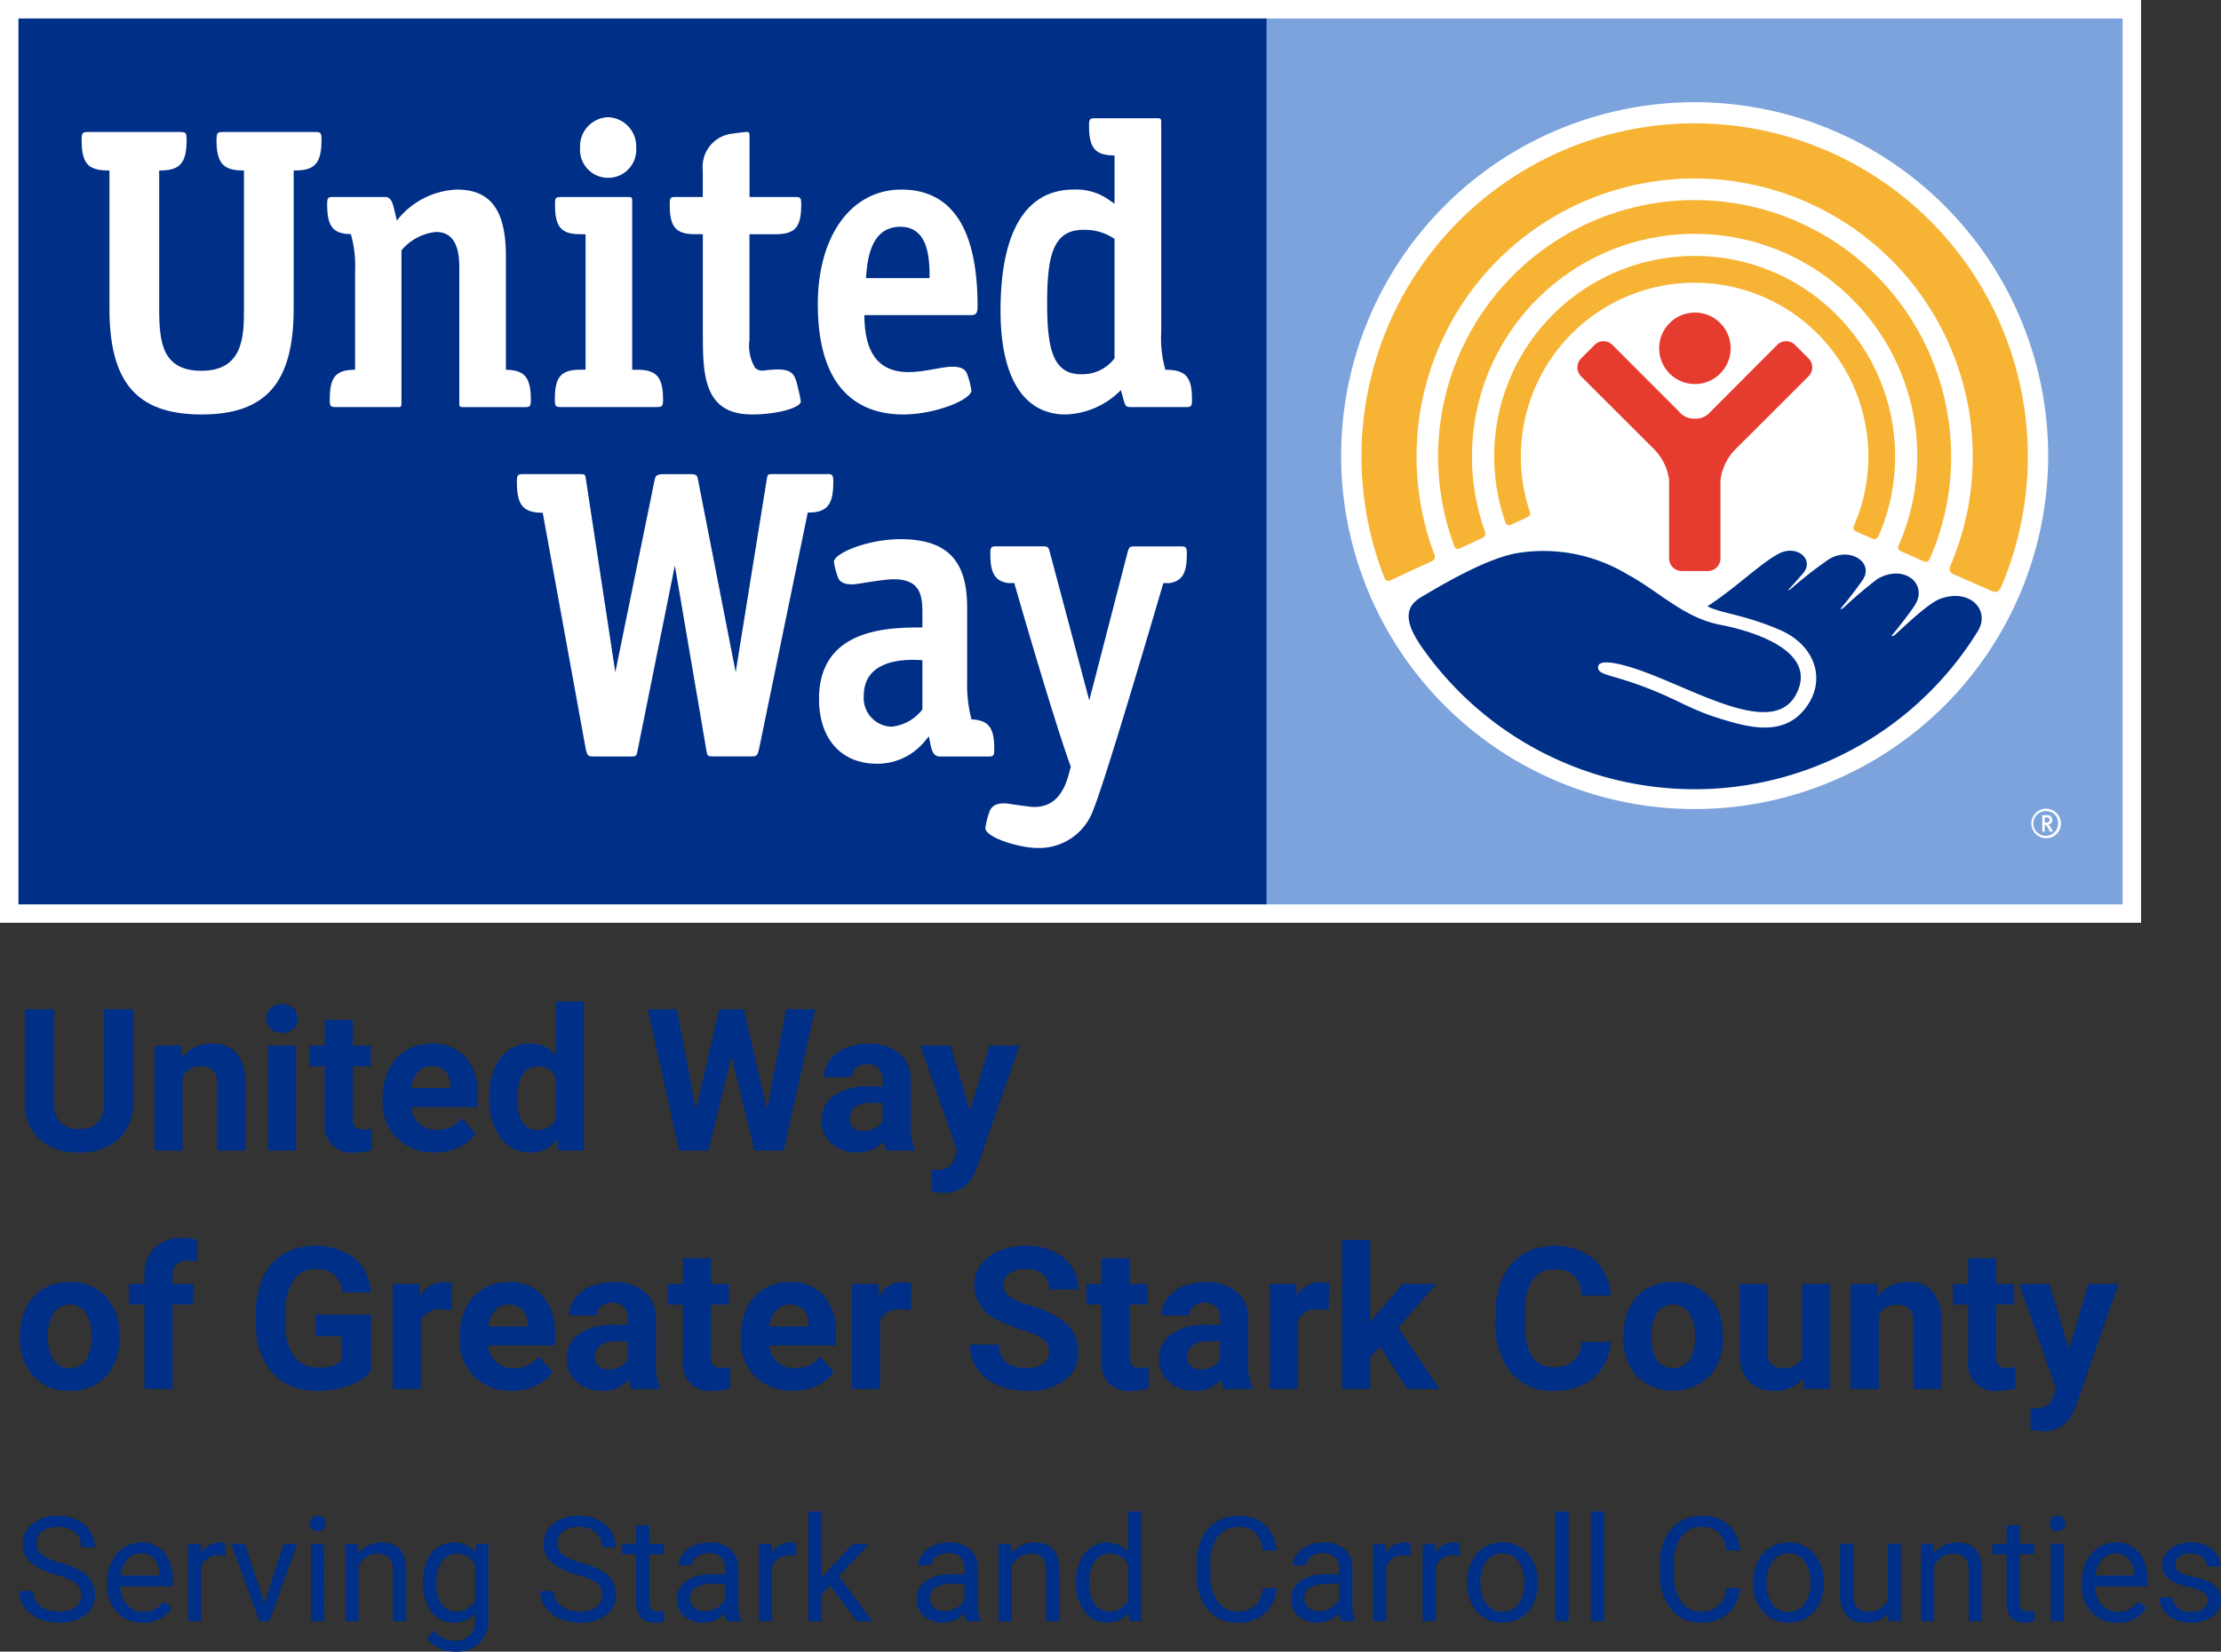 <?xml version="1.0" encoding="UTF-8"?> <svg xmlns="http://www.w3.org/2000/svg" width="171.58" height="127.63" viewBox="0 0 171.58 127.63"><rect x="0" y="0" width="171.58" height="127.63" fill="#333333" stroke="none"/><g id="Group_3689" data-name="Group 3689" transform="translate(13258 23492)"><rect id="Rectangle_7" data-name="Rectangle 7" width="165.405" height="71.305" transform="translate(-13258 -23492)" fill="#fff"></rect><rect id="Rectangle_8" data-name="Rectangle 8" width="66.126" height="68.456" transform="translate(-13160.146 -23490.572)" fill="#7ca3dc"></rect><path id="Path_1" data-name="Path 1" d="M311.1,46.864A27.31,27.31,0,1,1,283.79,19.552,27.316,27.316,0,0,1,311.1,46.864" transform="translate(-13410.873 -23503.654)" fill="#fff"></path><path id="Path_2" data-name="Path 2" d="M287.067,69.71c.284-.131.923-.416,1.209-.559.327-.162.284-.307.185-.578a13.227,13.227,0,0,1-.646-4.14,13.423,13.423,0,1,1,25.734,5.354.332.332,0,0,0,.131.439c.214.092,1.03.456,1.268.552s.391.038.512-.213a15.486,15.486,0,1,0-28.872-1.123c.078.245.2.391.478.267" transform="translate(-13428.322 -23521.168)" fill="#f7b334"></path><path id="Path_3" data-name="Path 3" d="M276.742,65.143c.326-.158,1.43-.66,1.719-.805a.355.355,0,0,0,.187-.5,16.964,16.964,0,0,1-1-5.783,17.2,17.2,0,1,1,32.978,6.842.317.317,0,0,0,.145.475c.277.114,1.512.669,1.744.77s.4.061.513-.223a19.418,19.418,0,0,0,1.634-7.864,19.815,19.815,0,1,0-38.406,6.858c.048.13.152.386.484.233" transform="translate(-13421.932 -23514.779)" fill="#f7b334"></path><path id="Path_4" data-name="Path 4" d="M262.654,58.847c.383-.187,2.721-1.265,3.127-1.445s.232-.5.172-.669a21.485,21.485,0,1,1,39.912,1.011.441.441,0,0,0,.238.646c.383.166,2.646,1.165,2.958,1.292.306.151.536.118.745-.343a25.738,25.738,0,1,0-47.71-.789c.066.159.175.475.557.3" transform="translate(-13413.193 -23506.02)" fill="#f7b334"></path><path id="Path_5" data-name="Path 5" d="M320.051,65.314A2.761,2.761,0,1,0,317.3,62.56a2.761,2.761,0,0,0,2.753,2.754" transform="translate(-13447.123 -23527.639)" fill="#e63c2f"></path><path id="Path_6" data-name="Path 6" d="M311.743,83.031a.977.977,0,0,0,.974-.977V76a4.163,4.163,0,0,1,1.1-2.324l5.7-5.691a.974.974,0,0,0,0-1.388l-1.037-1.038a.969.969,0,0,0-1.383,0l-5.143,5.155a1.478,1.478,0,0,1-1.218.539,1.454,1.454,0,0,1-1.212-.539l-5.153-5.155a.968.968,0,0,0-1.382,0L301.951,66.6a.984.984,0,0,0,0,1.388l5.7,5.691a4.132,4.132,0,0,1,1.1,2.324v6.05a.977.977,0,0,0,.976.977Z" transform="translate(-13437.805 -23530.904)" fill="#e63c2f"></path><path id="Path_7" data-name="Path 7" d="M310.482,109.05c-.969.354-2.765,2.131-3.587,2.853l-.217.042c.286-.324,1.527-1.9,1.853-2.436.981-1.626-.87-3.163-2.911-1.99a32.859,32.859,0,0,0-2.684,2.286l-.2.046a27.835,27.835,0,0,0,1.745-2.265c.885-1.324-.984-2.569-2.591-1.6a31.734,31.734,0,0,0-3.026,2.36l-.163.042c.264-.251.9-1,1.141-1.27.95-1.06-.412-2.29-1.844-1.55-1.37.706-3.359,2.677-5.519,4.066,1.006.545,2.775.621,5.577,1.819s3.706,3.995,1.883,6.2c-1.7,2.041-4.275,1.348-6.5.662-2.577-.8-3.485-1.643-6.591-2.72-2.028-.706-2.854-.688-2.818-1.278.038-.661,1.782-.263,3.422.332,4.548,1.645,10.591,5.395,12.071,1.358,1.169-3.184-4.07-4.56-6.071-4.945-2.8-.534-4.722-2.583-7.148-3.888a12.581,12.581,0,0,0-8.554-1.643c-2.244.4-5.449,2.24-7.389,3.4-1.343.794-1.249,2.005.07,3.887a25.71,25.71,0,0,0,42.931-1.248c1-1.613-.578-3.341-2.883-2.518" transform="translate(-13418.574 -23554.787)" fill="#002f87"></path><rect id="Rectangle_9" data-name="Rectangle 9" width="96.428" height="68.456" transform="translate(-13256.574 -23490.572)" fill="#002f87"></rect><path id="Path_8" data-name="Path 8" d="M188.445,126.28c0,.738,2.645,1.541,4.028,1.541a4.433,4.433,0,0,0,4.318-2.971c1.052-2.587,5.4-17.495,5.4-17.495l.488,0c.979-.176,1.33-.764,1.33-2.259,0-.531-.067-.579-.507-.579h-3.569c-.347.011-.379.064-.488.4l-2.973,11.5s-3.059-11.5-3.059-11.5c-.1-.342-.142-.394-.484-.406h-3.589c-.434,0-.512.048-.512.579,0,1.5.362,2.094,1.35,2.259l.5,0s2.856,10,4.366,14.2c0,0-.225.809-.225.815-.482,1.559-1.318,2.288-2.63,2.288-.312,0-2.071-.268-2.071-.268-.995-.082-1.258.335-1.381.7a6.693,6.693,0,0,0-.295,1.187" transform="translate(-13370.321 -23554.295)" fill="#fff"></path><path id="Path_9" data-name="Path 9" d="M122.866,90.69H118.6c-.374,0-.386.032-.448.409l-2.4,14.9-2.9-14.824c-.065-.4-.13-.481-.589-.481h-1.949c-.719,0-.745.107-.835.506l-3.026,14.8-2.27-14.9c-.05-.377-.068-.409-.438-.409H99.379c-.456,0-.53.043-.53.6,0,1.639.392,2.239,1.558,2.37l.439.02L104.182,112c.107.423.162.511.559.511h2.887c.459,0,.474-.028.555-.511l2.87-14.247,2.43,14.253c.08.477.09.5.559.5h2.946c.39,0,.45-.089.556-.511l3.777-18.336.423-.009c1.166-.131,1.551-.738,1.551-2.37,0-.519-.072-.574-.431-.6" transform="translate(-13316.918 -23546.055)" fill="#fff"></path><path id="Path_10" data-name="Path 10" d="M168.407,117.06a10.4,10.4,0,0,1-.336-2.907v-5.767c0-3.631-1.577-5.247-5.16-5.247-2.492,0-5.131,1.078-5.131,1.756a6.205,6.205,0,0,0,.272,1.09c.072.221.24.718,1.3.635.433-.034,2.263-.384,3.034-.384,2.028,0,2.228,1.182,2.228,2.58v1.145c-2.534,0-7.986.024-7.986,5.518,0,3.095,1.714,5.012,4.482,5.012a4.726,4.726,0,0,0,3.771-1.843l.239-.267.078.416c.128.67.253,1.135.776,1.135h3.672c.467,0,.52-.034.52-.572,0-1.638-.4-2.219-1.758-2.3m-3.793-.766a3.435,3.435,0,0,1-2.406,1.335,2.217,2.217,0,0,1-2.124-2.379c0-3,3.556-2.826,4.529-2.758Z" transform="translate(-13351.356 -23553.475)" fill="#fff"></path><path id="Path_11" data-name="Path 11" d="M112.466,51.035l-.386,0V38.038c0-.319-.02-.353-.318-.353h-5.14c-.444,0-.505.035-.505.565,0,1.772.471,2.311,1.99,2.311h.371v10.47l-.391,0c-1.522,0-1.985.547-1.985,2.315,0,.527.069.57.511.57h7.342c.428,0,.51-.043.51-.57,0-1.747-.5-2.315-2-2.315" transform="translate(-13321.241 -23514.461)" fill="#fff"></path><path id="Path_12" data-name="Path 12" d="M113.121,22.424a2.235,2.235,0,0,0-2.184,2.329,2.174,2.174,0,1,0,4.333,0,2.245,2.245,0,0,0-2.149-2.329" transform="translate(-13324.123 -23505.365)" fill="#fff"></path><path id="Path_13" data-name="Path 13" d="M31.995,28.222h.1c1.55,0,2.05-.579,2.05-2.387,0-.539-.069-.586-.526-.586H26.55c-.406,0-.467.065-.5.31l-.019.276c0,1.8.493,2.377,2.021,2.387h.1V38.886c0,2.036,0,4.815-3.276,4.815-3.03,0-3.272-2.184-3.272-4.815V28.222h.1c1.525-.011,2.019-.587,2.019-2.387,0,0-.022-.333-.022-.338-.038-.19-.109-.248-.5-.248H16.138c-.453,0-.526.046-.526.586,0,1.829.471,2.387,2.056,2.387h.093V38.886c0,5.737,2.131,8.19,7.115,8.19s7.118-2.452,7.118-8.19Z" transform="translate(-13267.306 -23507.049)" fill="#fff"></path><path id="Path_14" data-name="Path 14" d="M76.378,50.187V41.421c0-3.559-1.172-5.159-3.791-5.159a6.183,6.183,0,0,0-4.637,2.4c-.074-.371-.156-.672-.156-.672-.162-.715-.288-1.154-.749-1.154H63.07c-.442,0-.5.035-.5.565,0,1.678.414,2.276,1.83,2.305a9.147,9.147,0,0,1,.324,2.952v7.528c-1.493.008-1.956.557-1.956,2.315,0,.527.075.57.515.57h4.727c.289,0,.3-.045.3-.355l0-11.757a3.988,3.988,0,0,1,2.677-1.422c1.791,0,1.791,2.042,1.791,2.917V52.718c0,.309.008.355.307.355h4.718c.426,0,.5-.043.5-.57,0-1.727-.482-2.3-1.937-2.315" transform="translate(-13295.294 -23513.613)" fill="#fff"></path><path id="Path_15" data-name="Path 15" d="M134.4,47.076c2.1,0,3.8-.552,3.8-1,0-.079-.121-.7-.2-1-.29-1.22-.4-1.673-2.627-1.4a.809.809,0,0,1-.7-.2,3.345,3.345,0,0,1-.437-2.161V33.148h2c1.532,0,2-.539,2-2.311,0-.53-.068-.565-.512-.565h-3.482V25.7c0-.433-.038-.453-.2-.455s-.891.1-1.262.147A2.575,2.575,0,0,0,130.63,28.2v2.071h-2.053c-.442,0-.5.035-.5.565,0,1.772.464,2.311,1.984,2.311h.574v7.6c0,3.108,0,6.325,3.766,6.325" transform="translate(-13334.337 -23507.049)" fill="#fff"></path><path id="Path_16" data-name="Path 16" d="M168.741,45.246c0-5.953-1.983-8.984-5.885-8.984-3.863,0-6.455,3.561-6.455,8.857,0,7.035,3.594,8.521,6.606,8.521,2.433,0,5.259-1.134,5.259-1.856a6.77,6.77,0,0,0-.286-1.153c-.115-.359-.322-.727-1.346-.675-.788.04-2.064.409-3.235.409-2.246,0-3.392-1.407-3.4-4.4h8.162c.478,0,.58-.119.58-.719m-8.62-2.144.025-.287c.1-1.1.329-3.678,2.63-3.678,2.245,0,2.258,2.629,2.258,3.965Z" transform="translate(-13351.222 -23513.613)" fill="#fff"></path><path id="Path_17" data-name="Path 17" d="M204.082,42.053a8.9,8.9,0,0,1-.322-2.9V22.97c0-.312-.026-.355-.321-.355H198.7c-.441,0-.517.042-.517.568,0,1.712.456,2.275,1.878,2.307h.093v3.731l-.292-.2A4.4,4.4,0,0,0,197,28.127c-3.694,0-5.653,3.242-5.653,9.356,0,5.171,1.785,8.022,5.032,8.022a6.248,6.248,0,0,0,4.262-1.88l.2.7c.156.549.173.612.621.612h4.163c.436,0,.513-.043.513-.57,0-1.743-.46-2.315-2.06-2.315m-6.508.346c-2.187,0-2.622-2-2.622-5.484,0-3.685.454-5.675,2.805-5.675a4.041,4.041,0,0,1,2.4.7v9.223a3.072,3.072,0,0,1-2.578,1.232" transform="translate(-13372.052 -23505.479)" fill="#fff"></path><path id="Path_18" data-name="Path 18" d="M389.833,156.98a1.139,1.139,0,1,1,1.086-1.138,1.107,1.107,0,0,1-1.086,1.138m0-2.09a.957.957,0,1,0,.874.952.905.905,0,0,0-.874-.952m.244,1.585-.105-.2a1.318,1.318,0,0,0-.209-.312.107.107,0,0,0-.08-.04v.551h-.2V155.2h.374a.353.353,0,0,1,.4.364.317.317,0,0,1-.3.349.976.976,0,0,1,.188.254l.18.306Zm-.282-1.1h-.112v.4h.106c.106,0,.159-.015.2-.055a.215.215,0,0,0,.056-.153c0-.128-.068-.2-.248-.2" transform="translate(-13489.711 -23584.211)" fill="#fff"></path><path id="Path_19" data-name="Path 19" d="M13.13,193.068v7.188a3.681,3.681,0,0,1-1.121,2.833,4.322,4.322,0,0,1-3.062,1.042,4.368,4.368,0,0,1-3.035-1.012,3.617,3.617,0,0,1-1.147-2.781v-7.27H7.013v7.2a2.078,2.078,0,0,0,.513,1.563,1.97,1.97,0,0,0,1.42.491q1.9,0,1.926-1.994v-7.263Z" transform="translate(-13260.84 -23607.076)" fill="#002f87"></path><path id="Path_20" data-name="Path 20" d="M31.611,199.787l.067.937a2.831,2.831,0,0,1,2.331-1.087,2.355,2.355,0,0,1,1.919.757,3.532,3.532,0,0,1,.644,2.263V207.9H34.407V202.71a1.407,1.407,0,0,0-.3-1,1.343,1.343,0,0,0-1-.311,1.491,1.491,0,0,0-1.372.78V207.9H29.572v-8.11Z" transform="translate(-13275.626 -23610.992)" fill="#002f87"></path><path id="Path_21" data-name="Path 21" d="M50.929,193.165a1.067,1.067,0,0,1,.326-.8,1.405,1.405,0,0,1,1.773,0,1.144,1.144,0,0,1,0,1.611,1.389,1.389,0,0,1-1.761,0,1.062,1.062,0,0,1-.334-.81m2.3,10.209H51.056v-8.11H53.23Z" transform="translate(-13288.355 -23606.469)" fill="#002f87"></path><path id="Path_22" data-name="Path 22" d="M62.517,195.072v1.994H63.9v1.589H62.517V202.7a.964.964,0,0,0,.172.644.864.864,0,0,0,.66.2,3.443,3.443,0,0,0,.637-.053v1.641a4.456,4.456,0,0,1-1.312.2,2.068,2.068,0,0,1-2.324-2.3v-4.37H59.167v-1.589h1.184v-1.994Z" transform="translate(-13293.266 -23608.271)" fill="#002f87"></path><path id="Path_23" data-name="Path 23" d="M77.182,208.047a3.981,3.981,0,0,1-2.9-1.094,3.89,3.89,0,0,1-1.121-2.916v-.21a4.9,4.9,0,0,1,.472-2.185,3.471,3.471,0,0,1,1.338-1.484,3.755,3.755,0,0,1,1.975-.521,3.366,3.366,0,0,1,2.619,1.049,4.263,4.263,0,0,1,.956,2.976v.884H75.353a2.011,2.011,0,0,0,.633,1.274,1.914,1.914,0,0,0,1.338.48,2.338,2.338,0,0,0,1.956-.907l1.064,1.192a3.25,3.25,0,0,1-1.319,1.075,4.329,4.329,0,0,1-1.844.386m-.247-6.663a1.352,1.352,0,0,0-1.045.437,2.259,2.259,0,0,0-.513,1.25h3.013V202.9a1.613,1.613,0,0,0-.39-1.118,1.4,1.4,0,0,0-1.064-.4" transform="translate(-13301.604 -23610.992)" fill="#002f87"></path><path id="Path_24" data-name="Path 24" d="M93.586,198.982a4.885,4.885,0,0,1,.851-3.021,2.76,2.76,0,0,1,2.327-1.124,2.484,2.484,0,0,1,1.956.884v-4.137h2.174V203.1H98.938l-.105-.862a2.549,2.549,0,0,1-2.084,1.012,2.751,2.751,0,0,1-2.3-1.128,5.042,5.042,0,0,1-.866-3.136m2.166.161a3.2,3.2,0,0,0,.4,1.749,1.294,1.294,0,0,0,1.155.608,1.45,1.45,0,0,0,1.417-.849v-3.205a1.429,1.429,0,0,0-1.4-.848q-1.567,0-1.567,2.545" transform="translate(-13313.781 -23606.191)" fill="#002f87"></path><path id="Path_25" data-name="Path 25" d="M133.1,200.833l1.469-7.765h2.241l-2.421,10.913h-2.263l-1.777-7.3-1.776,7.3h-2.264l-2.421-10.913h2.241l1.476,7.75,1.8-7.75h1.9Z" transform="translate(-13331.841 -23607.076)" fill="#002f87"></path><path id="Path_26" data-name="Path 26" d="M162.139,207.9a2.4,2.4,0,0,1-.218-.727,2.621,2.621,0,0,1-2.046.877,2.881,2.881,0,0,1-1.975-.69,2.218,2.218,0,0,1-.783-1.739,2.292,2.292,0,0,1,.956-1.979,4.72,4.72,0,0,1,2.762-.7h1v-.465a1.335,1.335,0,0,0-.289-.9,1.135,1.135,0,0,0-.911-.337,1.292,1.292,0,0,0-.858.262.891.891,0,0,0-.311.72H157.3a2.177,2.177,0,0,1,.435-1.3,2.878,2.878,0,0,1,1.229-.941,4.479,4.479,0,0,1,1.784-.341,3.541,3.541,0,0,1,2.38.753,2.637,2.637,0,0,1,.881,2.118v3.515a3.866,3.866,0,0,0,.322,1.746v.127Zm-1.792-1.506a1.867,1.867,0,0,0,.884-.214,1.4,1.4,0,0,0,.6-.573v-1.394h-.81q-1.627,0-1.731,1.124l-.008.127a.868.868,0,0,0,.285.667,1.109,1.109,0,0,0,.78.262" transform="translate(-13351.648 -23610.992)" fill="#002f87"></path><path id="Path_27" data-name="Path 27" d="M179.844,205.052l1.5-5.044h2.324l-3.26,9.369-.18.427a2.472,2.472,0,0,1-2.4,1.589,3.421,3.421,0,0,1-.959-.142v-1.642l.33.008a1.783,1.783,0,0,0,.918-.187,1.234,1.234,0,0,0,.476-.622l.255-.667-2.841-8.132h2.331Z" transform="translate(-13362.907 -23611.213)" fill="#002f87"></path><path id="Path_28" data-name="Path 28" d="M3.837,249.367a4.81,4.81,0,0,1,.465-2.151,3.4,3.4,0,0,1,1.338-1.462,3.9,3.9,0,0,1,2.027-.517,3.693,3.693,0,0,1,2.679,1A4.032,4.032,0,0,1,11.5,248.97l.015.555a4.24,4.24,0,0,1-1.042,2.995,3.622,3.622,0,0,1-2.8,1.128,3.64,3.64,0,0,1-2.8-1.124,4.313,4.313,0,0,1-1.045-3.058ZM6,249.521a3.029,3.029,0,0,0,.435,1.768,1.434,1.434,0,0,0,1.244.612,1.437,1.437,0,0,0,1.229-.6,3.317,3.317,0,0,0,.442-1.933,3,3,0,0,0-.442-1.756,1.437,1.437,0,0,0-1.244-.623,1.414,1.414,0,0,0-1.229.619A3.372,3.372,0,0,0,6,249.521" transform="translate(-13260.287 -23638.172)" fill="#002f87"></path><path id="Path_29" data-name="Path 29" d="M25.844,248.463v-6.521H24.637v-1.589h1.207v-.69a2.8,2.8,0,0,1,.783-2.117,3.032,3.032,0,0,1,2.192-.754,5.074,5.074,0,0,1,1.1.15l-.023,1.679a2.748,2.748,0,0,0-.66-.067q-1.222,0-1.222,1.147v.652h1.611v1.589H28.017v6.521Z" transform="translate(-13272.685 -23633.139)" fill="#002f87"></path><path id="Path_30" data-name="Path 30" d="M57.829,247.98a3.9,3.9,0,0,1-1.716,1.128,7.2,7.2,0,0,1-2.458.4,4.872,4.872,0,0,1-2.485-.618,4.126,4.126,0,0,1-1.649-1.8,6.312,6.312,0,0,1-.6-2.766v-.742a6.711,6.711,0,0,1,.551-2.829,4.074,4.074,0,0,1,1.589-1.829,5.23,5.23,0,0,1,5.468.292,3.956,3.956,0,0,1,1.3,2.694H55.641a2.178,2.178,0,0,0-.663-1.371,2.12,2.12,0,0,0-1.413-.435,1.994,1.994,0,0,0-1.746.862,4.531,4.531,0,0,0-.607,2.564v.7a4.316,4.316,0,0,0,.652,2.593,2.234,2.234,0,0,0,1.912.877,2.5,2.5,0,0,0,1.806-.539v-1.882H53.535v-1.656h4.295Z" transform="translate(-13287.161 -23634.035)" fill="#002f87"></path><path id="Path_31" data-name="Path 31" d="M79.681,247.418a5.882,5.882,0,0,0-.78-.06,1.587,1.587,0,0,0-1.611.832V253.5H75.124v-8.11H77.17l.06.967a2.006,2.006,0,0,1,1.806-1.117,2.279,2.279,0,0,1,.675.1Z" transform="translate(-13302.777 -23638.172)" fill="#002f87"></path><path id="Path_32" data-name="Path 32" d="M91.933,253.646a3.979,3.979,0,0,1-2.9-1.094,3.89,3.89,0,0,1-1.121-2.916v-.21a4.9,4.9,0,0,1,.472-2.185,3.466,3.466,0,0,1,1.338-1.484,3.755,3.755,0,0,1,1.975-.521,3.366,3.366,0,0,1,2.619,1.049,4.264,4.264,0,0,1,.956,2.976v.884H90.1a2.01,2.01,0,0,0,.633,1.274,1.914,1.914,0,0,0,1.338.48,2.338,2.338,0,0,0,1.956-.907l1.064,1.192a3.248,3.248,0,0,1-1.319,1.076,4.329,4.329,0,0,1-1.844.386m-.247-6.663a1.352,1.352,0,0,0-1.045.437,2.26,2.26,0,0,0-.513,1.25H93.14V248.5a1.614,1.614,0,0,0-.39-1.118,1.4,1.4,0,0,0-1.064-.4" transform="translate(-13310.396 -23638.172)" fill="#002f87"></path><path id="Path_33" data-name="Path 33" d="M113.4,253.5a2.4,2.4,0,0,1-.218-.727,2.621,2.621,0,0,1-2.046.877,2.879,2.879,0,0,1-1.975-.69,2.217,2.217,0,0,1-.783-1.739,2.293,2.293,0,0,1,.956-1.979,4.72,4.72,0,0,1,2.762-.7h1v-.465a1.335,1.335,0,0,0-.289-.9,1.135,1.135,0,0,0-.911-.337,1.292,1.292,0,0,0-.858.262.892.892,0,0,0-.311.72h-2.166a2.178,2.178,0,0,1,.435-1.3,2.874,2.874,0,0,1,1.229-.94,4.48,4.48,0,0,1,1.784-.341,3.541,3.541,0,0,1,2.38.753,2.637,2.637,0,0,1,.881,2.118v3.515a3.871,3.871,0,0,0,.322,1.746v.127Zm-1.792-1.506a1.867,1.867,0,0,0,.884-.213,1.405,1.405,0,0,0,.6-.574v-1.394h-.81q-1.627,0-1.731,1.124l-.008.127a.868.868,0,0,0,.285.667,1.107,1.107,0,0,0,.78.262" transform="translate(-13322.596 -23638.172)" fill="#002f87"></path><path id="Path_34" data-name="Path 34" d="M131.021,240.672v1.994h1.387v1.589h-1.387V248.3a.964.964,0,0,0,.172.644.863.863,0,0,0,.66.2,3.444,3.444,0,0,0,.637-.053v1.641a4.456,4.456,0,0,1-1.312.2,2.068,2.068,0,0,1-2.324-2.3v-4.37h-1.184v-1.589h1.184v-1.994Z" transform="translate(-13334.098 -23635.451)" fill="#002f87"></path><path id="Path_35" data-name="Path 35" d="M145.686,253.646a3.979,3.979,0,0,1-2.9-1.094,3.89,3.89,0,0,1-1.121-2.916v-.21a4.9,4.9,0,0,1,.472-2.185,3.466,3.466,0,0,1,1.338-1.484,3.755,3.755,0,0,1,1.975-.521,3.366,3.366,0,0,1,2.619,1.049,4.264,4.264,0,0,1,.956,2.976v.884h-5.164a2.01,2.01,0,0,0,.633,1.274,1.914,1.914,0,0,0,1.338.48,2.338,2.338,0,0,0,1.956-.907l1.064,1.192a3.248,3.248,0,0,1-1.319,1.076,4.329,4.329,0,0,1-1.844.386m-.247-6.663a1.352,1.352,0,0,0-1.045.437,2.259,2.259,0,0,0-.513,1.25h3.013V248.5a1.614,1.614,0,0,0-.39-1.118,1.4,1.4,0,0,0-1.064-.4" transform="translate(-13342.436 -23638.172)" fill="#002f87"></path><path id="Path_36" data-name="Path 36" d="M167.482,247.418a5.882,5.882,0,0,0-.78-.06,1.587,1.587,0,0,0-1.611.832V253.5h-2.166v-8.11h2.046l.06.967a2.006,2.006,0,0,1,1.806-1.117,2.279,2.279,0,0,1,.675.1Z" transform="translate(-13355.11 -23638.172)" fill="#002f87"></path><path id="Path_37" data-name="Path 37" d="M191.584,246.5a1.154,1.154,0,0,0-.45-.978,5.912,5.912,0,0,0-1.619-.719,11.437,11.437,0,0,1-1.851-.746,3.024,3.024,0,0,1-1.859-2.706,2.634,2.634,0,0,1,.5-1.577,3.25,3.25,0,0,1,1.432-1.083,5.389,5.389,0,0,1,2.095-.39,4.9,4.9,0,0,1,2.084.424,3.321,3.321,0,0,1,1.42,1.2,3.129,3.129,0,0,1,.506,1.754h-2.248a1.472,1.472,0,0,0-.472-1.165,1.941,1.941,0,0,0-1.327-.416,2.072,2.072,0,0,0-1.281.349,1.1,1.1,0,0,0-.457.918,1.051,1.051,0,0,0,.536.892,6.045,6.045,0,0,0,1.578.675,6.826,6.826,0,0,1,2.8,1.432,2.852,2.852,0,0,1,.877,2.129,2.628,2.628,0,0,1-1.072,2.223,4.693,4.693,0,0,1-2.886.805,5.572,5.572,0,0,1-2.294-.461,3.625,3.625,0,0,1-1.578-1.263,3.236,3.236,0,0,1-.543-1.859h2.256q0,1.806,2.159,1.806a2.1,2.1,0,0,0,1.252-.326,1.061,1.061,0,0,0,.45-.911" transform="translate(-13368.547 -23634.035)" fill="#002f87"></path><path id="Path_38" data-name="Path 38" d="M211.084,240.672v1.994h1.387v1.589h-1.387V248.3a.964.964,0,0,0,.173.644.863.863,0,0,0,.66.2,3.444,3.444,0,0,0,.637-.053v1.641a4.456,4.456,0,0,1-1.312.2,2.068,2.068,0,0,1-2.324-2.3v-4.37h-1.184v-1.589h1.184v-1.994Z" transform="translate(-13381.818 -23635.451)" fill="#002f87"></path><path id="Path_39" data-name="Path 39" d="M226.673,253.5a2.4,2.4,0,0,1-.218-.727,2.621,2.621,0,0,1-2.046.877,2.881,2.881,0,0,1-1.975-.69,2.217,2.217,0,0,1-.783-1.739,2.293,2.293,0,0,1,.955-1.979,4.721,4.721,0,0,1,2.762-.7h1v-.465a1.335,1.335,0,0,0-.289-.9,1.135,1.135,0,0,0-.911-.337,1.294,1.294,0,0,0-.858.262.892.892,0,0,0-.311.72h-2.166a2.178,2.178,0,0,1,.435-1.3,2.872,2.872,0,0,1,1.229-.94,4.48,4.48,0,0,1,1.784-.341,3.539,3.539,0,0,1,2.38.753,2.637,2.637,0,0,1,.881,2.118v3.515a3.865,3.865,0,0,0,.322,1.746v.127Zm-1.792-1.506a1.868,1.868,0,0,0,.884-.213,1.405,1.405,0,0,0,.6-.574v-1.394h-.81q-1.627,0-1.731,1.124l-.008.127a.868.868,0,0,0,.285.667,1.107,1.107,0,0,0,.78.262" transform="translate(-13390.113 -23638.172)" fill="#002f87"></path><path id="Path_40" data-name="Path 40" d="M247.379,247.418a5.882,5.882,0,0,0-.78-.06,1.586,1.586,0,0,0-1.611.832V253.5h-2.166v-8.11h2.046l.06.967a2.006,2.006,0,0,1,1.806-1.117,2.279,2.279,0,0,1,.675.1Z" transform="translate(-13402.732 -23638.172)" fill="#002f87"></path><path id="Path_41" data-name="Path 41" d="M259.627,245.443l-.78.78V248.7h-2.166V237.184h2.166v6.379l.42-.54,2.076-2.436h2.6l-2.931,3.38,3.185,4.73h-2.488Z" transform="translate(-13410.993 -23633.371)" fill="#002f87"></path><path id="Path_42" data-name="Path 42" d="M294.877,245.724a3.863,3.863,0,0,1-1.3,2.773,4.566,4.566,0,0,1-3.091,1.012,4.106,4.106,0,0,1-3.3-1.413,5.794,5.794,0,0,1-1.2-3.879v-.667a6.537,6.537,0,0,1,.555-2.773,4.155,4.155,0,0,1,1.585-1.84,4.954,4.954,0,0,1,5.438.371,4.151,4.151,0,0,1,1.334,2.841h-2.248a2.281,2.281,0,0,0-.589-1.533,2.18,2.18,0,0,0-1.54-.476,1.911,1.911,0,0,0-1.683.806,4.515,4.515,0,0,0-.573,2.5v.824a4.835,4.835,0,0,0,.536,2.586,1.876,1.876,0,0,0,1.691.817,2.219,2.219,0,0,0,1.555-.476,2.15,2.15,0,0,0,.589-1.473Z" transform="translate(-13428.456 -23634.035)" fill="#002f87"></path><path id="Path_43" data-name="Path 43" d="M310.472,249.367a4.81,4.81,0,0,1,.465-2.151,3.4,3.4,0,0,1,1.338-1.462,3.9,3.9,0,0,1,2.027-.517,3.693,3.693,0,0,1,2.679,1,4.032,4.032,0,0,1,1.158,2.728l.015.555a4.24,4.24,0,0,1-1.042,2.995,4.038,4.038,0,0,1-5.6,0,4.313,4.313,0,0,1-1.045-3.058Zm2.166.154a3.028,3.028,0,0,0,.435,1.768,1.561,1.561,0,0,0,2.473.008,3.317,3.317,0,0,0,.442-1.933,3,3,0,0,0-.442-1.756,1.437,1.437,0,0,0-1.244-.623,1.414,1.414,0,0,0-1.229.619,3.371,3.371,0,0,0-.435,1.918" transform="translate(-13443.055 -23638.172)" fill="#002f87"></path><path id="Path_44" data-name="Path 44" d="M337.572,252.892a2.717,2.717,0,0,1-2.219.974,2.562,2.562,0,0,1-1.99-.749,3.2,3.2,0,0,1-.7-2.2v-5.314h2.166v5.245q0,1.268,1.154,1.268a1.563,1.563,0,0,0,1.514-.765v-5.748h2.174v8.11h-2.039Z" transform="translate(-13456.281 -23638.393)" fill="#002f87"></path><path id="Path_45" data-name="Path 45" d="M355.984,245.386l.067.937a2.832,2.832,0,0,1,2.331-1.087,2.355,2.355,0,0,1,1.919.757,3.533,3.533,0,0,1,.644,2.263V253.5H358.78v-5.187a1.406,1.406,0,0,0-.3-1,1.342,1.342,0,0,0-1-.311,1.49,1.49,0,0,0-1.372.78V253.5h-2.166v-8.11Z" transform="translate(-13468.966 -23638.172)" fill="#002f87"></path><path id="Path_46" data-name="Path 46" d="M376.815,240.672v1.994H378.2v1.589h-1.387V248.3a.964.964,0,0,0,.172.644.863.863,0,0,0,.66.2,3.444,3.444,0,0,0,.637-.053v1.641a4.455,4.455,0,0,1-1.312.2,2.068,2.068,0,0,1-2.324-2.3v-4.37h-1.184v-1.589h1.184v-1.994Z" transform="translate(-13480.601 -23635.451)" fill="#002f87"></path><path id="Path_47" data-name="Path 47" d="M390.013,250.652l1.5-5.044h2.324l-3.26,9.369-.18.427a2.472,2.472,0,0,1-2.4,1.589,3.406,3.406,0,0,1-.959-.142v-1.642l.33.008a1.779,1.779,0,0,0,.918-.187,1.232,1.232,0,0,0,.476-.622l.255-.667-2.841-8.132h2.331Z" transform="translate(-13488.177 -23638.393)" fill="#002f87"></path><path id="Path_48" data-name="Path 48" d="M6.567,294.513a4.981,4.981,0,0,1-1.985-.964,1.841,1.841,0,0,1-.621-1.411,1.945,1.945,0,0,1,.759-1.571,3.018,3.018,0,0,1,1.974-.621,3.3,3.3,0,0,1,1.478.32,2.432,2.432,0,0,1,1.005.884,2.26,2.26,0,0,1,.356,1.232H8.467A1.471,1.471,0,0,0,8,291.231a1.888,1.888,0,0,0-1.309-.418,1.931,1.931,0,0,0-1.223.346,1.154,1.154,0,0,0-.439.96,1.038,1.038,0,0,0,.417.833,4.1,4.1,0,0,0,1.42.622,6.591,6.591,0,0,1,1.569.622,2.38,2.38,0,0,1,.839.793,2.023,2.023,0,0,1,.273,1.066,1.878,1.878,0,0,1-.762,1.566,3.249,3.249,0,0,1-2.038.588A3.774,3.774,0,0,1,5.2,297.89a2.6,2.6,0,0,1-1.107-.87,2.121,2.121,0,0,1-.389-1.254H4.772a1.384,1.384,0,0,0,.538,1.151,2.266,2.266,0,0,0,1.438.423A2.083,2.083,0,0,0,8.036,297a1.112,1.112,0,0,0,.447-.933,1.092,1.092,0,0,0-.414-.914,4.787,4.787,0,0,0-1.5-.638" transform="translate(-13260.209 -23664.82)" fill="#002f87"></path><path id="Path_49" data-name="Path 49" d="M23.234,301.256a2.609,2.609,0,0,1-1.977-.8,2.961,2.961,0,0,1-.762-2.134v-.188a3.584,3.584,0,0,1,.34-1.588,2.649,2.649,0,0,1,.95-1.094,2.388,2.388,0,0,1,1.323-.395,2.239,2.239,0,0,1,1.811.768,3.323,3.323,0,0,1,.646,2.2v.425H21.517a2.126,2.126,0,0,0,.517,1.428,1.623,1.623,0,0,0,1.256.544,1.779,1.779,0,0,0,.917-.221,2.3,2.3,0,0,0,.657-.585l.624.486a2.509,2.509,0,0,1-2.254,1.155m-.127-5.357a1.362,1.362,0,0,0-1.038.45,2.187,2.187,0,0,0-.519,1.262h2.993v-.077a1.95,1.95,0,0,0-.42-1.207,1.284,1.284,0,0,0-1.016-.428" transform="translate(-13270.216 -23667.867)" fill="#002f87"></path><path id="Path_50" data-name="Path 50" d="M38.86,296.085a3.1,3.1,0,0,0-.5-.039,1.346,1.346,0,0,0-1.364.856v4.242H35.972v-5.976h.994l.017.69a1.59,1.59,0,0,1,1.425-.8,1.048,1.048,0,0,1,.453.077Z" transform="translate(-13279.44 -23667.867)" fill="#002f87"></path><path id="Path_51" data-name="Path 51" d="M46.792,299.921l1.48-4.589h1.044l-2.143,5.976h-.778l-2.165-5.976h1.044Z" transform="translate(-13284.362 -23668.031)" fill="#002f87"></path><path id="Path_52" data-name="Path 52" d="M59.269,290.536a.609.609,0,0,1,.152-.42.571.571,0,0,1,.45-.171.58.58,0,0,1,.453.171.6.6,0,0,1,.155.42.6.6,0,1,1-1.209,0m1.1,7.561H59.352v-5.976h1.022Z" transform="translate(-13293.327 -23664.82)" fill="#002f87"></path><path id="Path_53" data-name="Path 53" d="M67.016,295.169l.033.751a2.177,2.177,0,0,1,1.79-.861q1.894,0,1.911,2.137v3.949H69.727v-3.954a1.374,1.374,0,0,0-.3-.955,1.182,1.182,0,0,0-.9-.309,1.476,1.476,0,0,0-.873.265,1.8,1.8,0,0,0-.585.7v4.258H66.049v-5.976Z" transform="translate(-13297.368 -23667.867)" fill="#002f87"></path><path id="Path_54" data-name="Path 54" d="M80.9,298.107a3.51,3.51,0,0,1,.646-2.223,2.228,2.228,0,0,1,3.419-.053l.05-.663h.933V301a2.43,2.43,0,0,1-.688,1.828,2.537,2.537,0,0,1-1.847.669,3.07,3.07,0,0,1-1.265-.276,2.178,2.178,0,0,1-.944-.757l.53-.613a2,2,0,0,0,1.607.812,1.566,1.566,0,0,0,1.163-.42,1.6,1.6,0,0,0,.417-1.182v-.513a2.1,2.1,0,0,1-1.673.707,2.041,2.041,0,0,1-1.7-.845,3.692,3.692,0,0,1-.649-2.3m1.027.116a2.681,2.681,0,0,0,.414,1.588,1.347,1.347,0,0,0,1.16.577,1.5,1.5,0,0,0,1.42-.878v-2.728a1.514,1.514,0,0,0-1.408-.856,1.357,1.357,0,0,0-1.165.58,2.917,2.917,0,0,0-.42,1.718" transform="translate(-13306.219 -23667.867)" fill="#002f87"></path><path id="Path_55" data-name="Path 55" d="M106.18,294.513a4.981,4.981,0,0,1-1.985-.964,1.841,1.841,0,0,1-.621-1.411,1.945,1.945,0,0,1,.759-1.571,3.018,3.018,0,0,1,1.974-.621,3.3,3.3,0,0,1,1.478.32,2.432,2.432,0,0,1,1.005.884,2.26,2.26,0,0,1,.356,1.232H108.08a1.471,1.471,0,0,0-.464-1.15,1.889,1.889,0,0,0-1.309-.418,1.931,1.931,0,0,0-1.223.346,1.154,1.154,0,0,0-.439.96,1.038,1.038,0,0,0,.417.833,4.1,4.1,0,0,0,1.42.622,6.591,6.591,0,0,1,1.569.622,2.38,2.38,0,0,1,.839.793,2.023,2.023,0,0,1,.273,1.066,1.878,1.878,0,0,1-.762,1.566,3.249,3.249,0,0,1-2.038.588,3.774,3.774,0,0,1-1.546-.318,2.6,2.6,0,0,1-1.107-.87,2.121,2.121,0,0,1-.389-1.254h1.066a1.384,1.384,0,0,0,.538,1.151,2.266,2.266,0,0,0,1.438.423,2.083,2.083,0,0,0,1.287-.343,1.112,1.112,0,0,0,.447-.933,1.092,1.092,0,0,0-.414-.914,4.787,4.787,0,0,0-1.5-.638" transform="translate(-13319.582 -23664.82)" fill="#002f87"></path><path id="Path_56" data-name="Path 56" d="M121.07,291.75V293.2h1.116v.79H121.07V297.7a.831.831,0,0,0,.149.539.628.628,0,0,0,.508.179,2.489,2.489,0,0,0,.486-.066v.824a2.979,2.979,0,0,1-.784.109,1.272,1.272,0,0,1-1.033-.414,1.78,1.78,0,0,1-.348-1.176v-3.706H118.96v-.79h1.088V291.75Z" transform="translate(-13328.905 -23665.895)" fill="#002f87"></path><path id="Path_57" data-name="Path 57" d="M133.334,301.144a2.147,2.147,0,0,1-.143-.63,2.279,2.279,0,0,1-1.7.74,2.109,2.109,0,0,1-1.45-.5,1.616,1.616,0,0,1-.566-1.268,1.69,1.69,0,0,1,.709-1.45,3.347,3.347,0,0,1,2-.516h.994v-.469a1.148,1.148,0,0,0-.32-.853,1.286,1.286,0,0,0-.944-.318,1.49,1.49,0,0,0-.917.276.814.814,0,0,0-.37.668H129.6a1.408,1.408,0,0,1,.318-.864,2.159,2.159,0,0,1,.861-.66,2.9,2.9,0,0,1,1.2-.243,2.361,2.361,0,0,1,1.618.517A1.863,1.863,0,0,1,134.2,297v2.751a3.357,3.357,0,0,0,.21,1.309v.088Zm-1.7-.779a1.8,1.8,0,0,0,.911-.248,1.506,1.506,0,0,0,.624-.646v-1.226h-.8q-1.878,0-1.878,1.1a.929.929,0,0,0,.32.751,1.231,1.231,0,0,0,.823.271" transform="translate(-13335.172 -23667.867)" fill="#002f87"></path><path id="Path_58" data-name="Path 58" d="M148.016,296.085a3.1,3.1,0,0,0-.5-.039,1.346,1.346,0,0,0-1.364.856v4.242h-1.022v-5.976h.994l.017.69a1.59,1.59,0,0,1,1.425-.8,1.048,1.048,0,0,1,.453.077Z" transform="translate(-13344.502 -23667.867)" fill="#002f87"></path><path id="Path_59" data-name="Path 59" d="M156.279,294.841l-.641.668v2.1h-1.022v-8.483h1.022v5.131l.547-.657,1.861-1.966h1.243l-2.325,2.5,2.6,3.48h-1.2Z" transform="translate(-13350.158 -23664.33)" fill="#002f87"></path><path id="Path_60" data-name="Path 60" d="M179.162,301.144a2.16,2.16,0,0,1-.143-.63,2.279,2.279,0,0,1-1.7.74,2.11,2.11,0,0,1-1.45-.5,1.616,1.616,0,0,1-.566-1.268,1.691,1.691,0,0,1,.709-1.45,3.347,3.347,0,0,1,2-.516H179v-.469a1.148,1.148,0,0,0-.32-.853,1.286,1.286,0,0,0-.944-.318,1.49,1.49,0,0,0-.917.276.814.814,0,0,0-.37.668h-1.027a1.408,1.408,0,0,1,.318-.864,2.165,2.165,0,0,1,.861-.66,2.9,2.9,0,0,1,1.2-.243,2.361,2.361,0,0,1,1.618.517,1.862,1.862,0,0,1,.608,1.422v2.751a3.357,3.357,0,0,0,.21,1.309v.088Zm-1.7-.779a1.8,1.8,0,0,0,.911-.248,1.506,1.506,0,0,0,.624-.646v-1.226h-.8q-1.877,0-1.878,1.1a.93.93,0,0,0,.32.751,1.232,1.232,0,0,0,.823.271" transform="translate(-13362.487 -23667.867)" fill="#002f87"></path><path id="Path_61" data-name="Path 61" d="M191.923,295.169l.033.751a2.177,2.177,0,0,1,1.79-.861q1.894,0,1.911,2.137v3.949h-1.022v-3.954a1.374,1.374,0,0,0-.3-.955,1.182,1.182,0,0,0-.9-.309,1.476,1.476,0,0,0-.873.265,1.8,1.8,0,0,0-.585.7v4.258h-1.022v-5.976Z" transform="translate(-13371.817 -23667.867)" fill="#002f87"></path><path id="Path_62" data-name="Path 62" d="M205.79,294.57a3.5,3.5,0,0,1,.652-2.212,2.217,2.217,0,0,1,3.369-.119v-3.115h1.022v8.483h-.938l-.05-.641a2.082,2.082,0,0,1-1.707.751,2.04,2.04,0,0,1-1.693-.851,3.539,3.539,0,0,1-.654-2.22Zm1.022.116a2.654,2.654,0,0,0,.419,1.591,1.356,1.356,0,0,0,1.16.574,1.489,1.489,0,0,0,1.42-.873v-2.745a1.5,1.5,0,0,0-1.408-.845,1.364,1.364,0,0,0-1.171.58,2.92,2.92,0,0,0-.419,1.718" transform="translate(-13380.659 -23664.33)" fill="#002f87"></path><path id="Path_63" data-name="Path 63" d="M235.032,295.545a2.959,2.959,0,0,1-.942,1.969,3.086,3.086,0,0,1-2.107.693,2.834,2.834,0,0,1-2.284-1.022,4.113,4.113,0,0,1-.859-2.734v-.773a4.579,4.579,0,0,1,.4-1.972,2.993,2.993,0,0,1,1.135-1.306,3.16,3.16,0,0,1,1.7-.456,2.906,2.906,0,0,1,2.054.715,3,3,0,0,1,.9,1.98h-1.066a2.307,2.307,0,0,0-.6-1.4,1.813,1.813,0,0,0-1.289-.432,1.9,1.9,0,0,0-1.594.752,3.45,3.45,0,0,0-.577,2.139v.78a3.547,3.547,0,0,0,.547,2.084,1.766,1.766,0,0,0,1.53.774,2.042,2.042,0,0,0,1.356-.4,2.222,2.222,0,0,0,.627-1.394Z" transform="translate(-13394.398 -23664.82)" fill="#002f87"></path><path id="Path_64" data-name="Path 64" d="M250.789,301.144a2.162,2.162,0,0,1-.143-.63,2.279,2.279,0,0,1-1.7.74,2.11,2.11,0,0,1-1.45-.5,1.616,1.616,0,0,1-.566-1.268,1.691,1.691,0,0,1,.709-1.45,3.347,3.347,0,0,1,2-.516h.994v-.469a1.148,1.148,0,0,0-.32-.853,1.286,1.286,0,0,0-.944-.318,1.49,1.49,0,0,0-.917.276.814.814,0,0,0-.37.668H247.05a1.408,1.408,0,0,1,.318-.864,2.165,2.165,0,0,1,.861-.66,2.9,2.9,0,0,1,1.2-.243,2.361,2.361,0,0,1,1.618.517,1.862,1.862,0,0,1,.608,1.422v2.751a3.357,3.357,0,0,0,.21,1.309v.088Zm-1.7-.779a1.8,1.8,0,0,0,.911-.248,1.506,1.506,0,0,0,.624-.646v-1.226h-.8q-1.877,0-1.878,1.1a.93.93,0,0,0,.32.751,1.232,1.232,0,0,0,.823.271" transform="translate(-13405.18 -23667.867)" fill="#002f87"></path><path id="Path_65" data-name="Path 65" d="M265.471,296.085a3.1,3.1,0,0,0-.5-.039,1.346,1.346,0,0,0-1.364.856v4.242h-1.022v-5.976h.994l.017.69a1.59,1.59,0,0,1,1.425-.8,1.048,1.048,0,0,1,.453.077Z" transform="translate(-13414.511 -23667.867)" fill="#002f87"></path><path id="Path_66" data-name="Path 66" d="M274.946,296.085a3.1,3.1,0,0,0-.5-.039,1.346,1.346,0,0,0-1.364.856v4.242h-1.022v-5.976h.994l.017.69a1.59,1.59,0,0,1,1.425-.8,1.048,1.048,0,0,1,.453.077Z" transform="translate(-13420.158 -23667.867)" fill="#002f87"></path><path id="Path_67" data-name="Path 67" d="M280.589,298.1a3.527,3.527,0,0,1,.345-1.579,2.575,2.575,0,0,1,.961-1.083,2.616,2.616,0,0,1,1.406-.381,2.52,2.52,0,0,1,1.975.845,3.251,3.251,0,0,1,.754,2.248v.072a3.563,3.563,0,0,1-.334,1.566,2.538,2.538,0,0,1-.956,1.08,2.645,2.645,0,0,1-1.428.387,2.513,2.513,0,0,1-1.969-.845,3.234,3.234,0,0,1-.754-2.237Zm1.027.122a2.556,2.556,0,0,0,.461,1.6,1.563,1.563,0,0,0,2.471-.008,2.8,2.8,0,0,0,.458-1.71,2.55,2.55,0,0,0-.467-1.593,1.484,1.484,0,0,0-1.24-.61,1.468,1.468,0,0,0-1.221.6,2.777,2.777,0,0,0-.464,1.723" transform="translate(-13425.243 -23667.867)" fill="#002f87"></path><rect id="Rectangle_10" data-name="Rectangle 10" width="1.022" height="8.483" transform="translate(-13137.844 -23375.205)" fill="#002f87"></rect><rect id="Rectangle_11" data-name="Rectangle 11" width="1.022" height="8.483" transform="translate(-13135.099 -23375.205)" fill="#002f87"></rect><path id="Path_68" data-name="Path 68" d="M323.653,295.545a2.959,2.959,0,0,1-.942,1.969,3.086,3.086,0,0,1-2.107.693,2.834,2.834,0,0,1-2.284-1.022,4.113,4.113,0,0,1-.859-2.734v-.773a4.579,4.579,0,0,1,.4-1.972A2.994,2.994,0,0,1,319,290.4a3.16,3.16,0,0,1,1.7-.456,2.905,2.905,0,0,1,2.054.715,2.994,2.994,0,0,1,.9,1.98h-1.066a2.307,2.307,0,0,0-.6-1.4,1.813,1.813,0,0,0-1.289-.432,1.9,1.9,0,0,0-1.594.752,3.45,3.45,0,0,0-.577,2.139v.78a3.547,3.547,0,0,0,.547,2.084,1.766,1.766,0,0,0,1.53.774,2.042,2.042,0,0,0,1.356-.4,2.222,2.222,0,0,0,.627-1.394Z" transform="translate(-13447.221 -23664.82)" fill="#002f87"></path><path id="Path_69" data-name="Path 69" d="M335.3,298.1a3.527,3.527,0,0,1,.345-1.579,2.575,2.575,0,0,1,.961-1.083,2.616,2.616,0,0,1,1.406-.381,2.52,2.52,0,0,1,1.975.845,3.25,3.25,0,0,1,.754,2.248v.072a3.563,3.563,0,0,1-.334,1.566,2.538,2.538,0,0,1-.956,1.08,2.646,2.646,0,0,1-1.428.387,2.513,2.513,0,0,1-1.969-.845,3.234,3.234,0,0,1-.754-2.237Zm1.027.122a2.556,2.556,0,0,0,.461,1.6,1.563,1.563,0,0,0,2.471-.008,2.8,2.8,0,0,0,.458-1.71,2.55,2.55,0,0,0-.467-1.593,1.484,1.484,0,0,0-1.24-.61,1.468,1.468,0,0,0-1.221.6,2.777,2.777,0,0,0-.464,1.723" transform="translate(-13457.855 -23667.867)" fill="#002f87"></path><path id="Path_70" data-name="Path 70" d="M355.6,300.717a2.171,2.171,0,0,1-1.751.7,1.859,1.859,0,0,1-1.455-.555,2.4,2.4,0,0,1-.505-1.643v-3.888h1.022v3.861q0,1.359,1.1,1.359a1.53,1.53,0,0,0,1.558-.873v-4.347h1.022v5.976h-.972Z" transform="translate(-13467.739 -23668.029)" fill="#002f87"></path><path id="Path_71" data-name="Path 71" d="M368.345,295.169l.033.751a2.177,2.177,0,0,1,1.79-.861q1.894,0,1.911,2.137v3.949h-1.022v-3.954a1.374,1.374,0,0,0-.3-.955,1.182,1.182,0,0,0-.9-.309,1.476,1.476,0,0,0-.873.265,1.8,1.8,0,0,0-.585.7v4.258h-1.022v-5.976Z" transform="translate(-13476.973 -23667.867)" fill="#002f87"></path><path id="Path_72" data-name="Path 72" d="M383.146,291.75V293.2h1.116v.79h-1.116V297.7a.831.831,0,0,0,.149.539.628.628,0,0,0,.508.179,2.485,2.485,0,0,0,.486-.066v.824a2.979,2.979,0,0,1-.784.109,1.272,1.272,0,0,1-1.033-.414,1.78,1.78,0,0,1-.348-1.176v-3.706h-1.088v-.79h1.088V291.75Z" transform="translate(-13485.113 -23665.895)" fill="#002f87"></path><path id="Path_73" data-name="Path 73" d="M391.987,290.536a.609.609,0,0,1,.152-.42.571.571,0,0,1,.45-.171.58.58,0,0,1,.453.171.6.6,0,0,1,.155.42.605.605,0,1,1-1.21,0m1.1,7.561H392.07v-5.976h1.022Z" transform="translate(-13491.641 -23664.82)" fill="#002f87"></path><path id="Path_74" data-name="Path 74" d="M400.865,301.256a2.61,2.61,0,0,1-1.977-.8,2.961,2.961,0,0,1-.762-2.134v-.188a3.584,3.584,0,0,1,.34-1.588,2.652,2.652,0,0,1,.95-1.094,2.388,2.388,0,0,1,1.323-.395,2.238,2.238,0,0,1,1.811.768,3.323,3.323,0,0,1,.646,2.2v.425h-4.048a2.126,2.126,0,0,0,.517,1.428,1.623,1.623,0,0,0,1.256.544,1.778,1.778,0,0,0,.917-.221,2.3,2.3,0,0,0,.657-.585l.624.486a2.509,2.509,0,0,1-2.254,1.155m-.127-5.357a1.362,1.362,0,0,0-1.038.45,2.186,2.186,0,0,0-.519,1.262h2.993v-.077a1.948,1.948,0,0,0-.42-1.207,1.284,1.284,0,0,0-1.016-.428" transform="translate(-13495.3 -23667.867)" fill="#002f87"></path><path id="Path_75" data-name="Path 75" d="M416.715,299.559a.753.753,0,0,0-.312-.644,3.006,3.006,0,0,0-1.088-.395,5.154,5.154,0,0,1-1.232-.4,1.758,1.758,0,0,1-.674-.552,1.32,1.32,0,0,1-.218-.762,1.551,1.551,0,0,1,.621-1.243,2.426,2.426,0,0,1,1.588-.508,2.5,2.5,0,0,1,1.649.525,1.667,1.667,0,0,1,.633,1.342h-1.027a.923.923,0,0,0-.356-.724,1.337,1.337,0,0,0-.9-.3,1.4,1.4,0,0,0-.873.243.764.764,0,0,0-.315.635.619.619,0,0,0,.292.558,3.6,3.6,0,0,0,1.058.359,5.5,5.5,0,0,1,1.24.409,1.8,1.8,0,0,1,.7.572,1.4,1.4,0,0,1,.229.814,1.529,1.529,0,0,1-.641,1.284,2.685,2.685,0,0,1-1.662.483,3.011,3.011,0,0,1-1.27-.254,2.066,2.066,0,0,1-.864-.709,1.711,1.711,0,0,1-.312-.986h1.022a1.059,1.059,0,0,0,.411.815,1.6,1.6,0,0,0,1.014.3,1.649,1.649,0,0,0,.931-.235.721.721,0,0,0,.351-.627" transform="translate(-13504.157 -23667.867)" fill="#002f87"></path><rect id="Rectangle_12" data-name="Rectangle 12" width="171.579" height="73.346" transform="translate(-13258 -23492)" fill="none"></rect></g></svg> 